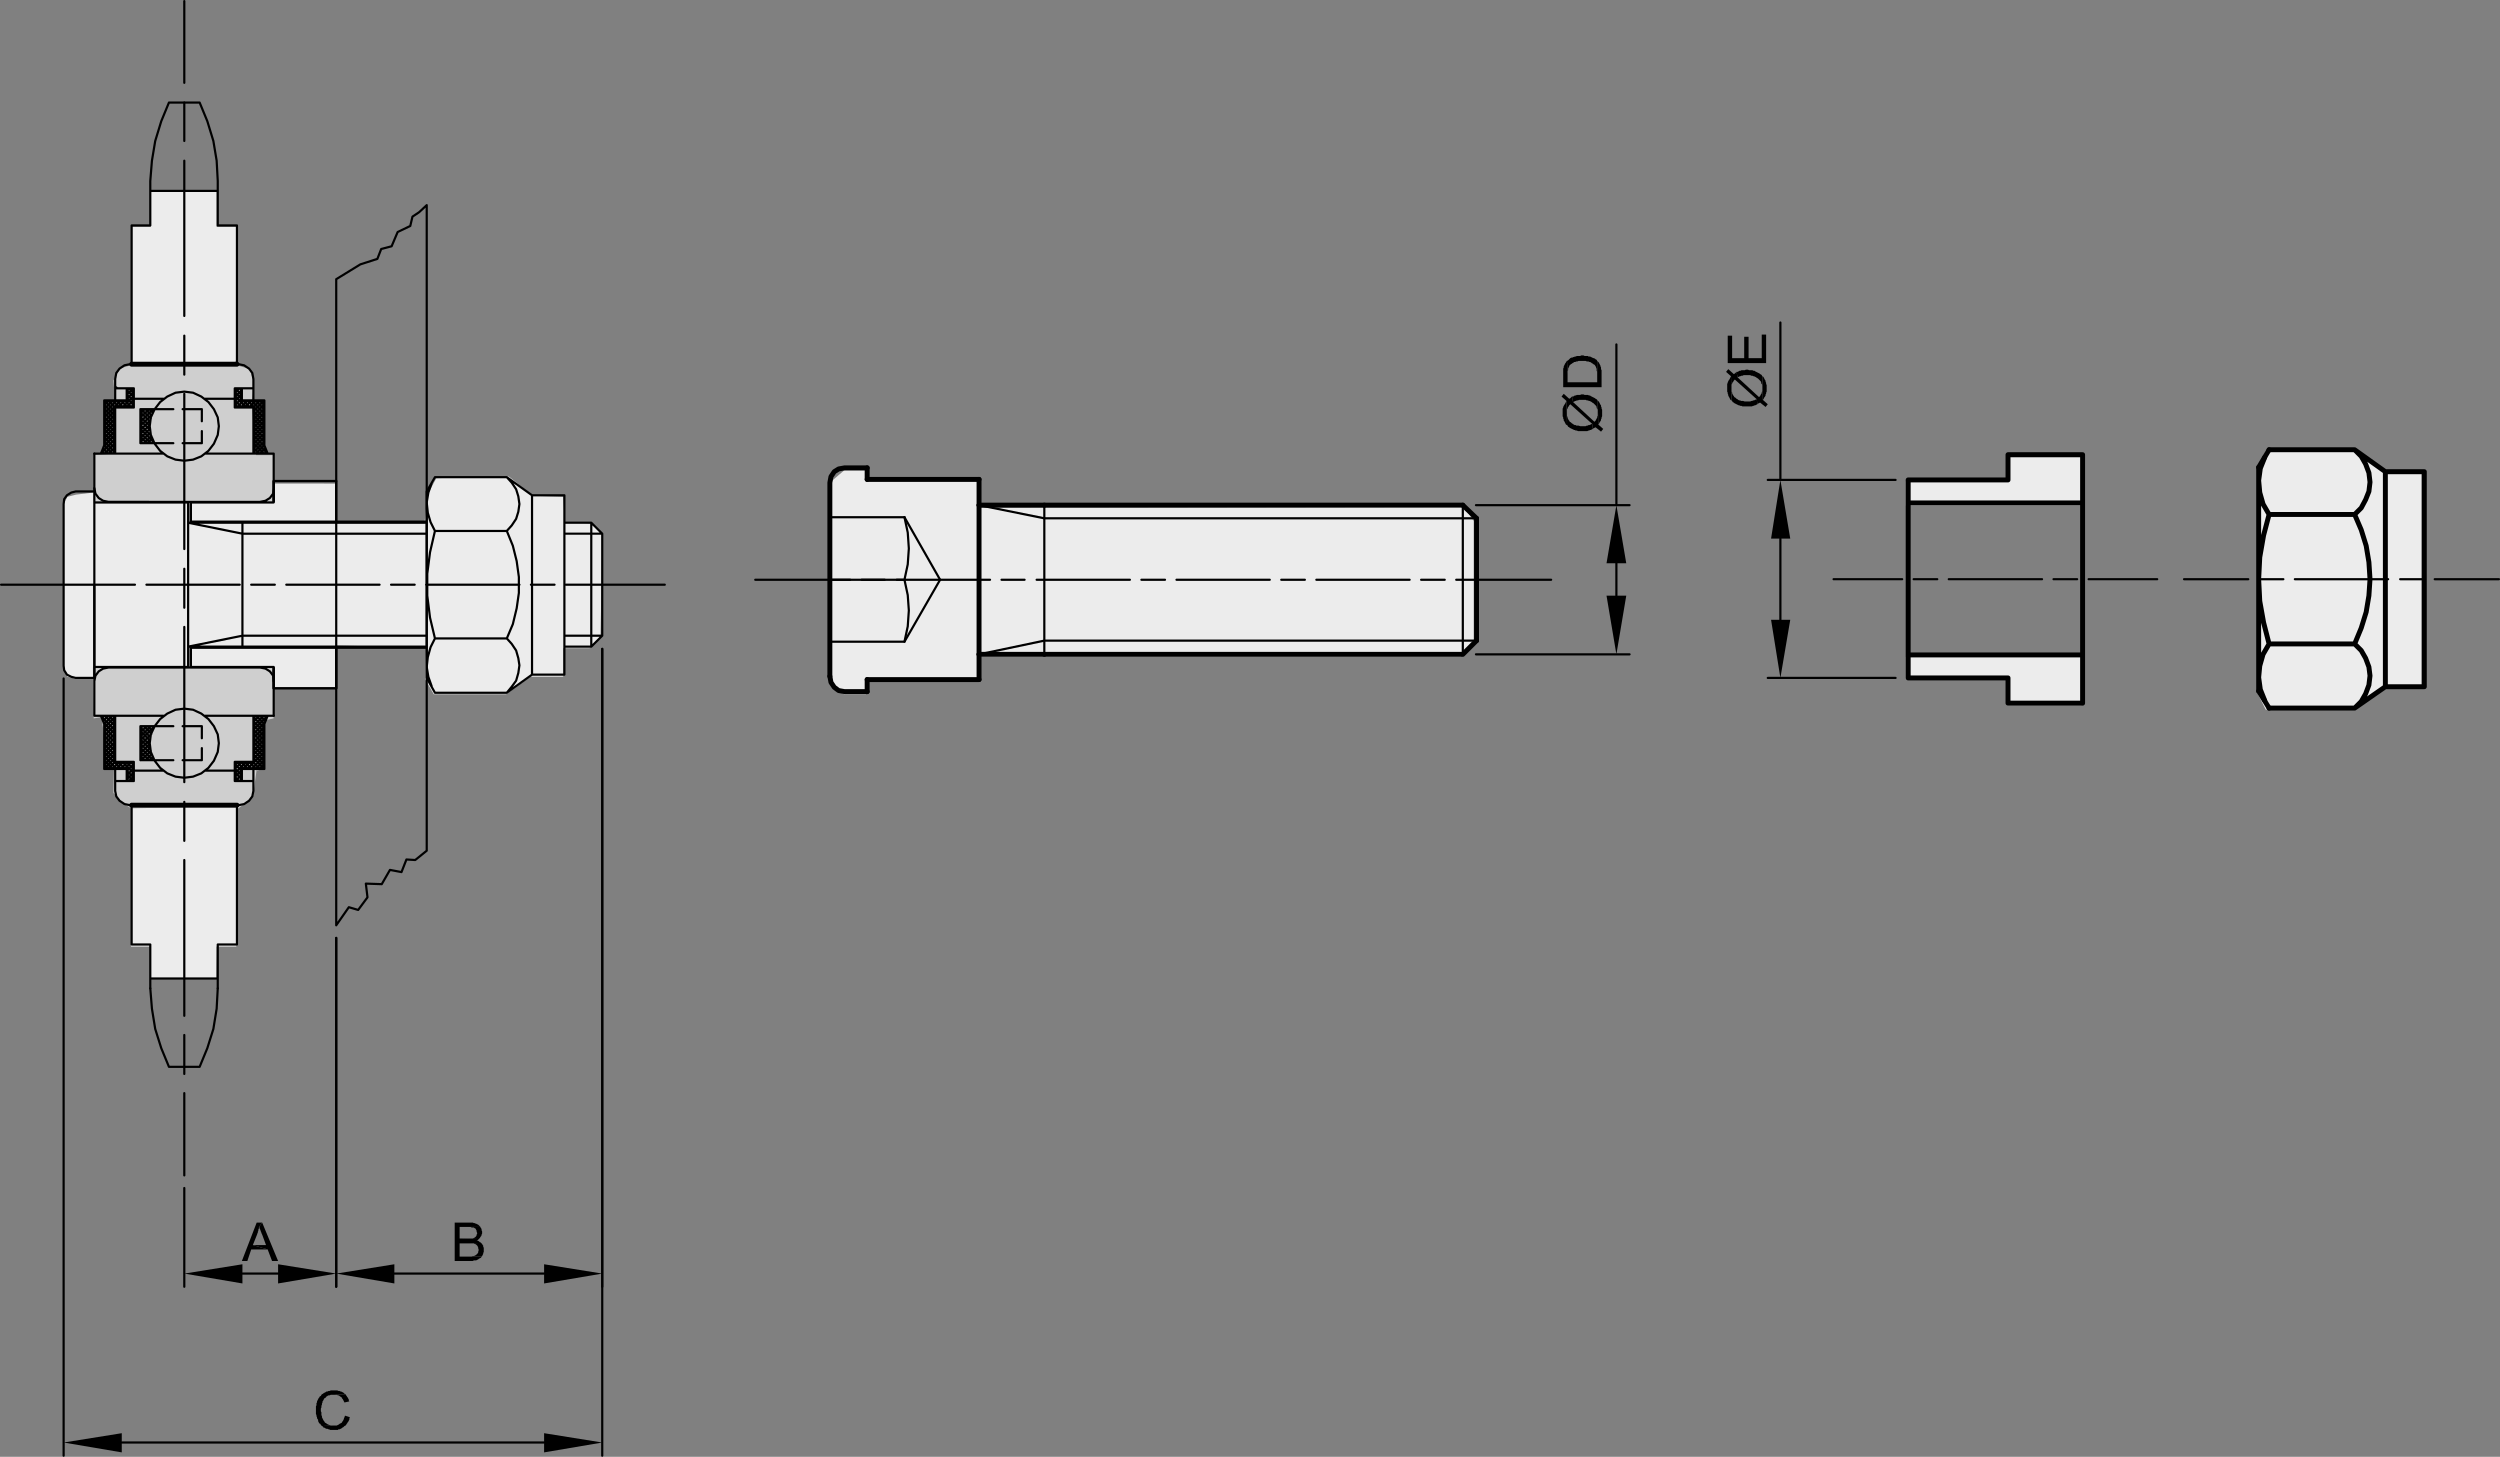 <svg xmlns="http://www.w3.org/2000/svg" viewBox="0 0 273.48 159.36">
  <rect x="0" y="0" width="273.48" height="159.36" fill="#808080" stroke="none"/>
  <defs>
    <style>
      .cls-1 {
        fill: #ececec;
      }

      .cls-2 {
        fill: #cfcfcf;
      }

      .cls-3, .cls-4 {
        fill: none;
        stroke: #000;
        stroke-linecap: round;
        stroke-linejoin: round;
      }

      .cls-3 {
        stroke-width: 0.24px;
      }

      .cls-4 {
        stroke-width: 0.54px;
      }

      .cls-5 {
        fill-rule: evenodd;
      }
    </style>
  </defs>
  <title>364999991_1</title>
  <g id="Livello_2" data-name="Livello 2">
    <g>
      <polygon class="cls-1" points="20.09 39.948 14.329 39.948 14.329 24.828 16.49 24.828 16.49 20.987 23.69 20.987 23.69 24.828 25.85 24.828 25.85 39.948 20.09 39.948"/>
      <polygon class="cls-2" points="12.616 44.202 12.409 41.628 13.141 40.3 14.329 39.948 25.85 39.948 27.325 40.375 27.775 41.951 27.53 44.267 27.77 47.147 28.01 49.788 29.93 49.788 29.93 55.067 10.25 55.067 10.25 49.788 12.192 49.639 12.616 44.202"/>
      <polygon class="cls-1" points="10.235 53.879 8.329 54.107 7.369 54.348 6.89 55.308 6.89 73.067 7.369 74.027 8.329 74.267 10.25 74.267 10.25 73.308 20.57 73.308 29.93 73.308 29.93 75.468 36.65 75.468 36.725 70.607 46.564 70.848 46.49 74.267 47.45 75.948 55.369 75.948 58.01 74.027 61.61 74.027 61.61 70.907 64.49 70.907 65.69 69.708 65.896 58.384 64.696 57.258 61.769 57.107 61.61 54.348 58.254 54.23 55.67 52.127 47.736 52.305 46.761 54.106 46.432 57.248 36.65 57.248 36.65 52.907 30.018 52.9 29.93 55.067 10.25 55.067 10.235 53.879"/>
      <polygon class="cls-2" points="10.25 78.588 10.14 73.017 29.801 73.017 29.93 78.588 28.28 78.947 28.25 84.348 28.075 84.199 27.676 87.13 26.09 88.428 14.329 88.428 13.543 87.915 12.409 86.748 12.466 84.049 11.431 80.834 11.105 78.443 10.25 78.588"/>
      <polygon class="cls-1" points="14.329 88.428 14.329 88.769 14.329 103.548 16.49 103.548 16.518 107.012 23.647 107.087 23.69 103.548 25.85 103.548 25.823 88.176 14.329 88.428"/>
      <polygon class="cls-1" points="90.65 63.708 90.65 52.907 92.329 51.468 94.73 51.468 94.73 52.668 106.97 52.668 106.97 55.548 160.152 55.458 161.21 56.987 161.21 70.428 159.769 71.868 106.97 71.868 106.97 74.508 94.73 74.508 94.73 75.948 92.329 75.948 91.369 75.227 90.89 74.267 90.65 63.708"/>
      <polygon class="cls-1" points="208.49 55.308 208.49 52.668 219.529 52.668 219.529 50.027 227.689 50.027 227.689 55.308 208.49 55.308"/>
      <polygon class="cls-1" points="208.49 71.868 227.689 71.868 227.689 77.147 219.529 77.147 219.555 74.337 208.49 74.267 208.49 71.868"/>
      <polygon class="cls-1" points="246.89 75.708 246.89 51.227 247.849 49.308 257.449 49.308 260.81 51.708 264.89 51.708 264.89 75.227 260.93 75.337 257.449 77.628 247.849 77.628 246.89 75.708"/>
    </g>
  </g>
  <g id="Livello_1" data-name="Livello 1">
    <path class="cls-3" d="M98.94,63.42l.36-1.68.12-1.74-.12-1.74-.36-1.68m-5.94,6.84H82.62m14.16,0h-2.52m14.04,0H98.1m13.98,0h-2.52m14.04,0H113.4m14.04,0h-2.58m14.04,0H128.7m14.04,0H140.16m14.04,0H144m14.04,0h-2.58m14.22,0H159.3"/>
    <path class="cls-4" d="M94.86,74.34V75.66m0-24.48v1.261M107.1,55.26V71.58"/>
    <line class="cls-3" x1="98.94" y1="56.58" x2="102.84" y2="63.42"/>
    <path class="cls-4" d="M94.86,51.179H92.4l-.66.12-.48.301-.36.54-.12.659m0,0V73.98"/>
    <line class="cls-3" x1="90.78" y1="56.58" x2="98.94" y2="56.58"/>
    <line class="cls-4" x1="107.1" y1="52.44" x2="107.1" y2="55.26"/>
    <line class="cls-3" x1="98.94" y1="70.2" x2="102.84" y2="63.42"/>
    <path class="cls-4" d="M90.78,73.98l.12.66.36.539.48.36.66.12m0,0h2.46"/>
    <path class="cls-3" d="M90.78,70.2h8.16l.36-1.68.12-1.74-.12-1.68-.36-1.681m-8.16,0h8.16"/>
    <line class="cls-4" x1="107.1" y1="71.58" x2="107.1" y2="74.34"/>
    <path class="cls-3" d="M114.24,71.58V55.26m45.78,16.32V55.26"/>
    <line class="cls-4" x1="160.02" y1="55.26" x2="161.52" y2="56.7"/>
    <line class="cls-3" x1="161.52" y1="56.7" x2="114.24" y2="56.7"/>
    <line class="cls-4" x1="114.24" y1="55.26" x2="160.02" y2="55.26"/>
    <line class="cls-3" x1="114.24" y1="56.7" x2="107.1" y2="55.26"/>
    <path class="cls-4" d="M161.52,70.08l-1.5,1.5H114.24M107.1,55.26h7.14"/>
    <polyline class="cls-3" points="161.52 70.08 114.24 70.08 107.1 71.58"/>
    <path class="cls-4" d="M107.1,52.44H94.86M107.1,74.34H94.86m66.66-4.26V56.7M107.1,71.58h7.14"/>
    <path class="cls-3" d="M20.88,72.96V70.74m9.06-15.9V52.62m0,22.68V73.08m6.84,2.22V70.74m0-18.12H29.94m6.84,22.68H29.94"/>
    <path class="cls-4" d="M248.22,49.2l-1.14,1.92m1.14,26.34-1.14-1.859"/>
    <path class="cls-3" d="M266.34,63.36h7.02m-10.8,0h2.52m-14.04,0H261.24m-14.04,0h2.58m-10.86,0h7.02"/>
    <path class="cls-4" d="M260.94,51.6h4.26m-4.26,0V75.12h4.26m0-23.52V75.12m-7.62-18.84.72-.72.48-.9.36-.9.12-1.02L259.14,51.72l-.36-.96-.48-.84-.72-.72m-9.84.84-.48,1.2-.18,1.32.12,1.319.36,1.261.66,1.14m0,0h9.36M248.22,49.2h9.36m0,28.26.72-.72.48-.84.36-.96.12-1.02-.12-.96-.36-.96-.48-.84-.72-.72m0,0H248.22l-.66,1.14-.36,1.26-.12,1.261.18,1.319.48,1.2m.48.84h9.36M248.22,56.28,247.62,58.56l-.42,2.399-.12,2.4.12,2.399.42,2.341.6,2.34m9.36,0,.72-1.74.54-1.74L259.14,65.16l.12-1.8L259.14,61.5l-.3-1.8-.54-1.74-.72-1.68m0-7.08,3.36,2.4m-3.36,25.859,3.36-2.34m-13.86-24V75.6"/>
    <path class="cls-3" d="M10.32,49.62V63.96M18.48,116.7h3.36m0,0,.84-2.04.66-2.1.36-2.221.12-2.22m-7.38,0,.18,2.22.36,2.221L17.64,114.66l.84,2.04M58.2,54.179h3.54m-3.54,0V73.8h3.54m0-19.62V73.8M55.44,58.08l.54-.6.48-.721.24-.779.12-.84-.12-.841-.24-.779-.48-.721-.54-.6m-8.22.66-.36,1.02L46.68,54.96l.12,1.141L47.1,57.12l.48.96m0,0h7.86M47.58,52.2h7.86m0,23.58.54-.66.48-.66.24-.84.12-.84-.12-.78-.24-.84-.48-.72-.54-.601m0,0H47.58l-.48.96-.3,1.08L46.68,72.96l.18,1.08.36,1.02m.36.72h7.86M47.58,58.08l-.54,2.34-.3,2.34V65.16l.3,2.4.54,2.279m7.86,0L56.1,68.28l.42-1.74.24-1.68V63.12l-.24-1.74L56.1,59.7l-.66-1.62m0-5.88,2.76,1.98M55.44,75.78l2.76-1.98M47.58,52.2,46.68,53.76V74.16m.9,1.62L46.68,74.16M20.88,57.179V54.96m0,18V70.74m9.06-15.9V52.62m0,22.68V73.08m6.84-15.9V52.62m0,22.68V70.74m0-18.12H29.94m6.84,22.68H29.94M20.58,54.96H10.32m10.26,18H10.32m55.56-3.42V58.38M46.68,69.54H26.52l-5.94,1.2h5.94m39.36-1.2H61.74m0,1.2H64.68m-38.16,0H46.68m18,0,1.2-1.2M26.52,58.38l-5.94-1.2h5.94m35.22,0H64.68m-38.16,0H46.68m0,1.2H26.52M64.68,57.179l1.2,1.2H61.74M26.52,70.74V57.179M64.68,70.74V57.179M20.58,70.74v2.22m-13.62-9h6.78M6.96,72.84l.06.48.3.479.48.24.48.12m0,0h2.04M20.58,54.96v2.22M10.32,53.76H8.28l-.48.12-.48.3-.3.421-.06.54m0,0V72.84m3.36-19.08V74.16M20.58,57.179V70.74m-9.66-6.78H.12m14.64,0H12.18m14.04,0H16.02m14.04,0H27.48m14.04,0H31.32m14.04,0H42.78m14.04,0H46.62m14.04,0H58.08m14.64,0H61.92M20.88,57.06H46.68m181.8,6.3h7.5m-11.34,0h2.58m-14.04,0h10.2m-14.04,0h2.58m-11.34,0h7.5"/>
    <line class="cls-4" x1="14.4" y1="88.08" x2="25.92" y2="88.08"/>
    <path class="cls-3" d="M23.82,103.32h2.1m-11.52,0h2.04m7.38,4.8v-4.8M16.44,108.12v-4.8m9.48,0V88.08m-9.48,18.96h7.38m-9.42-3.72V88.08m-4.08-9.78V63.96m18.12,9.061H11.88m6,5.279h-7.56m19.62,0h-7.5m0,6H25.68m-7.8,0H14.64M12.6,85.44h2.04m13.08,0H25.68m.42,2.64.6-.12.54-.359L27.6,87.12l.12-.6m0,0V84.12M12.6,84.12v2.4l.12.6.36.48.54.359.6.12H26.1m3.18-9.78-.36.9v4.92M25.68,85.44V83.34h2.04m1.2.78h-2.46v1.32m-.42-2.101L25.68,83.7m.78-.36L25.68,84.12m1.26-.78L25.68,84.6m.78-.36-.78.78m1.68-1.681-.78.78m-.12.6-.72.721m1.98-1.98-.66.66m-.6,1.02-.24.3m1.5-1.5-.24.18M25.68,85.38l.06.061m-.06-.48.48.48m-.48-.96.78.779M25.68,84.06l.78.779M25.68,83.58l.78.78m-.54-1.02.72.78m-.3-.78.78.78m-.36-.78.78.78m-.3-.78.48.48m-.06-.48.06.06m.24-5.101-.24.24m.66-.24-.66.66m1.14-.66-1.14,1.141m1.56-1.141-1.56,1.561m1.26-.84-1.26,1.319m1.2-.779-1.2,1.199m1.2-.779-1.2,1.26m1.2-.78L27.72,81.66m1.2-.78-1.2,1.261m1.2-.78-1.2,1.2m1.2-.78-1.2,1.26m1.2-.78-1.2,1.2m1.2-.78-1.2,1.261m1.2-.78-.96.96m.96-.54-.54.54m.54-.06-.06.06m-1.14-.3.3.3m-.3-.72.72.72m-.72-1.2L28.92,84.12m-1.2-1.62L28.92,83.7m-1.2-1.68,1.2,1.26m-1.2-1.68,1.2,1.199M27.72,81.12l1.2,1.26M27.72,80.7l1.2,1.2m-1.2-1.681,1.2,1.261m-1.2-1.681,1.2,1.2m-1.2-1.68,1.2,1.26m-1.2-1.68,1.2,1.2m-1.2-1.681,1.2,1.26m-.9-1.38.9.9m-.48-.9.6.601m-.12-.601.24.24m-1.44-.24v5.04M11.4,79.2v4.92M12.6,78.3v5.04M11.4,79.2l-.36-.9m2.82,7.141V84.12M12.6,83.34h2.04v2.101M13.86,84.12H11.4m0-5.82-.24.24m.66-.24-.54.601m1.02-.601-.9.9M12.6,78.42,11.4,79.62M12.6,78.84l-1.2,1.261M12.6,79.32l-1.2,1.2M12.6,79.74l-1.2,1.26M12.6,80.22l-1.2,1.2M12.6,80.641l-1.2,1.26M12.6,81.12l-1.2,1.2M12.6,81.54l-1.2,1.26M12.6,82.02l-1.2,1.199M12.6,82.44,11.4,83.7M12.6,82.92,11.4,84.12M12.6,83.34l-.78.78m1.26-.78-.78.78m1.2-.78-.78.78m1.26-.78-.78.78m1.2-.78L13.62,84.12m1.02-.54-.78.78m.78-.36-.78.84m.78-.359-.78.779m.78-.359-.54.54m.54-.061-.06.061m-3.18-1.38.06.06m-.06-.54.48.54m-.48-.96.96.96m1.5,1.08.24.24m-2.7-2.7L12.78,84.12m1.08.6.72.721m-3.18-3.181L13.26,84.12m-.36-.78.78.78m.18.18.78.78m-3.24-3.24L12.6,83.04m.78.3L14.64,84.6m-3.24-3.24L12.6,82.62m1.2.72.84.84m-3.24-3.239L12.6,82.141m1.68,1.199L14.64,83.7m-3.24-3.24L12.6,81.72m-1.2-1.68L12.6,81.24m-1.2-1.68L12.6,80.82m-1.26-1.74L12.6,80.34m-1.56-1.98L12.6,79.92m-1.14-1.62L12.6,79.44m-.72-1.141.72.721m-.24-.721.24.24m-.72-5.519-.6.12-.48.3-.36.479-.12.601m19.62,0-.06-.601-.36-.479-.48-.3-.6-.12M15.6,79.44l-.24.239m.72-.239-.72.66m1.14-.66-1.14,1.14m1.44-1.02-1.44,1.439m1.14-.66-1.14,1.141m1.08-.601-1.08,1.02m1.02-.54-1.02,1.02m1.08-.6-1.08,1.02m1.14-.659L15.42,83.16m1.14-.66-.66.66m.78-.36-.36.36m.54-.06-.06.06m-1.44,0h.06m-.06-.48.48.48m-.48-.9.96.9m-.96-1.38L16.74,83.16m-1.38-1.8L16.62,82.56m-1.26-1.681,1.08,1.08m-1.08-1.5,1.02,1.02m-1.02-1.5,1.02,1.02m-1.02-1.439,1.08,1.08m-.72-1.2.84.84m-.42-.84.48.479m0-.479.18.18m3.18,3.54h2.1m-6.72,0h3.6m0-3.72H15.36m6.72,0H19.98m3.96,1.859-.12-.96-.42-.899-.6-.78-.78-.6-.9-.42-.96-.12-.96.12-.9.42-.78.6-.6.78-.42.899-.12.96.12.96.42.96.6.78.78.601.9.359.96.12.96-.12.9-.359.78-.601.6-.78.42-.96ZM15.36,83.16V79.44m6.72,2.399V83.16m0-3.72v1.319m-5.22-1.319h.06"/>
    <line class="cls-4" x1="14.4" y1="39.84" x2="25.92" y2="39.84"/>
    <path class="cls-3" d="M12.84,42.48,12.6,42.3m24.18,58.92L38.16,99.24l1.02.3L40.2,98.16l-.18-1.5,1.74.06L42.66,95.16l1.26.24.54-1.38.96.059L46.68,93.06M36.78,30.54l2.64-1.62,1.86-.6.42-1.08,1.14-.3.66-1.561,1.38-.66L45.12,23.7l.72-.48.84-.779M20.88,70.86H46.68m0-48.42V93.06M36.78,30.54v70.68M20.88,57.179V54.96m15.9,2.22V52.62M29.94,78.3V72.96H20.88m0-18h9.06V49.62M25.68,39.84l.24-.239m-7.44-28.381-.84,2.04-.66,2.16L16.62,17.58l-.18,2.22m7.38,0-.12-2.22-.36-2.16L22.68,13.26l-.84-2.04m-3.36,0h3.36M14.4,24.66V39.84m2.04-18.96h7.38M25.92,24.66V39.84m-9.48-20.04V24.66m7.38-4.86V24.66m-9.42,0h2.04m7.38,0h2.1M14.64,42.54l-.06-.06m.06.54-.54-.54m.54.96-.78-.78m.78,1.26-.78-.779m.78,1.199-.78-.779m.54,1.02-.78-.78m.36.78-.78-.78m.3.78-.78-.78m.36.78-.78-.78m.3.78-.78-.78M12.6,45.06l-1.2-1.261M12.6,45.48l-1.2-1.2M12.6,45.9,11.4,44.7M12.6,46.38,11.4,45.12M12.6,46.8l-1.2-1.199M12.6,47.28l-1.2-1.26M12.6,47.7l-1.2-1.2M12.6,48.179l-1.2-1.26M12.6,48.6l-1.2-1.2M12.6,49.08l-1.2-1.26M12.6,49.5l-1.2-1.2m.9,1.32-.9-.9m.42.9-.54-.54m.12.54-.24-.24m1.2.24.24-.24m-.72.24.72-.66m-1.14.66L12.6,48.48m-1.56,1.08,1.56-1.5m-1.26.779L12.6,47.58m-1.2.78L12.6,47.16m-1.2.78L12.6,46.679m1.68-2.1.36-.36m-3.24,3.24L12.6,46.26m1.2-1.68.84-.84m-3.24,3.3L12.6,45.78m.78-1.2L14.64,43.32m-3.24,3.24L12.6,45.36m.3-.78.78-.78m.18-.12.78-.84m-3.24,3.301L12.6,44.88M13.86,43.2l.72-.72M11.4,45.66l1.86-1.86m.6-1.02.24-.3m-2.7,2.76,1.38-1.44m-1.38.96.96-.96m-.96.54.48-.54m-.48.061.06-.061m5.4,1.021-.06-.061M16.68,45.12l-.36-.36m.24.66-.66-.66m.6,1.02-1.08-1.02m1.02,1.381L15.36,45.12m1.02,1.44-1.02-.96m1.08,1.44-1.08-1.02m1.14,1.62-1.14-1.141m1.44,1.86-1.44-1.44m1.14,1.56-1.14-1.08m.72,1.08-.72-.66m.24.66-.24-.181m1.26.181.18-.181m-.66.181.48-.48m-.9.48.84-.78m-1.2.66,1.08-1.02m-1.08.601,1.02-1.02m-1.02.54,1.02-.96m-1.02.54,1.08-1.08m-1.08.601L16.62,45.36m-1.26.78,1.38-1.381m-1.38.9.96-.9m-.96.48.48-.48m-.48,0h.06m-1.2-4.92-.6.12-.54.36-.36.479-.12.66m15.12,0L27.6,40.8l-.36-.479-.54-.36L26.1,39.84m2.34,15.06H11.88M26.1,39.84H14.22M12.6,41.46v2.34M29.94,49.62h-7.5m1.5-3-.12-.96-.42-.9-.6-.779-.78-.601-.9-.42-.96-.12-.96.12-.9.42-.78.601-.6.779-.42.9-.12.96.12.96.42.96.6.78.78.6.9.36.96.12.96-.12.9-.36.78-.6.6-.78.42-.96Zm-8.58-1.86v3.721m4.62-3.721h2.1m-5.22,0h2.1m3.12,1.32V44.76m0,3.721V47.16m-6.72-2.4h1.5m2.1,3.721H15.36m6.72,0H19.98M17.88,43.62H14.64m3.24,6h-7.56m1.08-.9v-4.92M12.6,49.62V44.58m0,0h2.04V42.48H12.6m-1.2,1.319h2.46V42.48m-2.46,6.239-.36.9m15.42-7.14v1.319h2.46m-1.2-2.34v2.34m0,.78H25.68V42.48m2.04,0H25.68M29.28,49.62l-.36-.9v-4.92M27.72,49.62V44.58M22.44,43.62H25.68M10.32,53.4l.12.6.36.48.48.3.6.12m16.56,0,.6-.12.48-.3.36-.48.06-.6m-1.02-9.48-.06-.12m.06.54-.54-.54m.54,1.021-.96-1.021m.96,1.44-1.2-1.2m1.2,1.68-1.2-1.26m1.2,1.681-1.2-1.2M28.92,46.62l-1.2-1.26m1.2,1.68-1.2-1.26m1.2,1.68-1.2-1.2m1.2,1.681-1.2-1.261m1.2,1.681L27.72,47.16m1.26,1.74-1.26-1.32m1.56,2.04-1.56-1.56M28.86,49.62l-1.14-1.14m.66,1.14-.66-.66m.24.66-.24-.24m1.2.24.24-.24m-.72.24.6-.6m-1.02.6.9-.9m-1.2.78,1.2-1.2m-1.2.78,1.2-1.26m-1.2.78,1.2-1.2m-1.2.779,1.2-1.26M27.72,47.7l1.2-1.2m-1.2.78,1.2-1.26m-1.2.779,1.2-1.199m-1.2.779L28.92,45.12m-1.2.78L28.92,44.7m-1.2.78,1.2-1.261m-1.2.78,1.2-1.2m-1.2.78.72-.78m-.72.301.3-.301m-1.56-1.02-.24-.3m1.5,1.56-.24-.24m-1.02-.54-.72-.779m1.98,1.98-.66-.66m-.6-.12-.78-.779m1.68,1.68-.78-.78m.36.78L25.68,43.32m.78,1.26-.78-.78m.36.78-.36-.36m1.98.36h.06m-.48,0,.48-.479m-.96.479.78-.78m-1.2.78.78-.78m-1.2.78.72-.78m-.96.54.78-.779m-.78.359.78-.84m-.78.36.78-.78m-.78.36.48-.54m-.48.06.06-.06m-8.88,6h.06"/>
    <path class="cls-4" d="M219.66,76.92h8.16M208.74,74.16V63.36M219.66,76.92V74.16m8.16,2.76V63.36M208.74,71.641h19.08M208.74,74.16H219.66m0-24.42h8.16M208.74,52.5V63.36M219.66,49.74v2.76m8.16-2.76V63.36M208.74,55.02h19.08M208.74,52.5H219.66"/>
    <path class="cls-3" d="M30.42,139.32H26.52M20.16,129.96v10.8m16.62-38.159v38.159"/>
    <polyline class="cls-5" points="30.42 138.3 30.42 140.4 36.78 139.32"/>
    <polyline class="cls-5" points="26.52 138.3 26.52 140.4 20.16 139.32"/>
    <polyline class="cls-5" points="28.68 133.74 28.08 133.74 26.46 137.94 27.06 137.94 27.48 136.68 29.28 136.68 27.66 136.2 28.14 135 28.14 134.94 28.2 134.88 28.2 134.76 28.26 134.641 28.26 134.52 28.32 134.4 28.32 134.28 28.38 134.16"/>
    <polyline class="cls-5" points="28.68 133.74 28.38 134.16 28.38 134.34 28.44 134.46 28.5 134.58 28.5 134.641 28.56 134.76 28.62 134.94 28.68 135.06 29.1 136.2 27.66 136.2 29.28 136.68 29.76 137.94 30.42 137.94"/>
    <path class="cls-3" d="M43.14,139.32H59.52m6.36-68.34v69.779M36.78,102.6v38.159M20.16,119.58v9m0-15.36v4.261m0-23.4V111.12m0-23.4v4.261m0-23.4V85.56m0-23.341v4.261m0-23.4V60.06m0-23.341v4.261m0-23.4V34.56m0-23.341v4.2M20.16.12V9.06"/>
    <polyline class="cls-5" points="43.14 138.3 43.14 140.4 36.78 139.32"/>
    <polyline class="cls-5" points="59.52 138.3 59.52 140.4 65.88 139.32"/>
    <polyline class="cls-5" points="52.62 135.96 51.3 136.02 51.84 136.02 51.9 136.08 51.96 136.08 52.08 136.141 52.14 136.2 52.26 136.32 52.26 136.38 52.32 136.5 52.32 136.62 52.38 136.74 52.32 136.86 52.32 136.98 52.26 137.1 52.2 137.16 52.14 137.22 52.08 137.28 51.84 137.4 51.72 137.4 51.6 137.46 50.28 137.46 52.68 137.46 52.74 137.4 52.86 137.16 52.86 137.04 52.92 136.98 52.92 136.5 52.86 136.38 52.86 136.26 52.8 136.2 52.74 136.08"/>
    <polyline class="cls-5" points="52.56 134.22 51.12 134.22 51.48 134.22 51.6 134.28 51.84 134.28 51.9 134.34 52.02 134.4 52.08 134.52 52.14 134.641 52.14 134.76 52.2 134.88 52.2 134.94 52.14 135.06 52.14 135.12 52.08 135.24 52.02 135.3 51.96 135.36 51.84 135.42 51.72 135.48 50.28 135.48 52.38 135.54 52.5 135.42 52.56 135.3 52.62 135.24 52.68 135.12 52.68 135.06 52.74 134.94 52.74 134.7 52.68 134.58 52.68 134.46 52.62 134.34 52.56 134.28"/>
    <polyline class="cls-5" points="51.3 133.74 49.74 133.74 49.74 137.94 51.72 137.94 51.84 137.88 52.08 137.88 52.2 137.82 52.32 137.76 52.38 137.7 52.5 137.641 52.62 137.58 52.68 137.46 50.28 137.46 50.28 136.02 51.3 136.02 52.62 135.96 52.56 135.9 52.44 135.84 52.38 135.78 52.26 135.72 52.14 135.72 52.26 135.66 52.38 135.54 50.28 135.48 50.28 134.22 52.56 134.22 52.5 134.16 52.32 133.98 52.2 133.92 52.08 133.86 52.02 133.86 51.96 133.8 51.84 133.8 51.72 133.74 51.48 133.74"/>
    <path class="cls-3" d="M59.52,157.8H13.32m-6.36-83.58v85.02M65.88,70.98v88.26"/>
    <polyline class="cls-5" points="59.52 156.78 59.52 158.88 65.88 157.8"/>
    <polyline class="cls-5" points="13.32 156.78 13.32 158.88 6.96 157.8"/>
    <polyline class="cls-5" points="37.74 154.86 37.68 155.04 37.62 155.16 37.62 155.22 37.56 155.34 37.5 155.46 37.44 155.52 37.38 155.641 37.26 155.7 37.14 155.76 37.08 155.82 36.84 155.94 36.48 155.94 35.22 156 35.34 156.06 35.4 156.18 35.52 156.18 35.58 156.24 35.7 156.3 35.82 156.3 35.94 156.36 36 156.36 36.12 156.42 36.96 156.42 37.02 156.36 37.14 156.36 37.26 156.3 37.38 156.24 37.44 156.18 37.56 156.12 37.68 156 37.8 155.94 37.86 155.88 37.92 155.76 37.98 155.7 38.04 155.58 38.1 155.52 38.22 155.28 38.22 155.16 38.28 155.04"/>
    <polyline class="cls-5" points="37.8 152.52 36.54 152.58 36.84 152.58 36.96 152.641 37.02 152.641 37.14 152.7 37.2 152.76 37.32 152.82 37.38 152.88 37.44 153 37.5 153.06 37.56 153.18 37.62 153.3 37.68 153.42 38.22 153.3 38.16 153.24 38.16 153.12 38.04 152.88 37.98 152.82 37.92 152.7 37.86 152.641"/>
    <polyline class="cls-5" points="36.54 152.1 36.18 152.1 36.06 152.16 35.94 152.16 35.82 152.22 35.7 152.22 35.64 152.28 35.4 152.4 35.34 152.46 35.22 152.52 35.16 152.58 35.1 152.7 34.98 152.76 34.92 152.88 34.86 152.94 34.74 153.18 34.68 153.3 34.68 153.42 34.62 153.48 34.62 153.72 34.56 153.84 34.56 154.68 34.62 154.8 34.62 154.92 34.68 155.04 34.68 155.16 34.74 155.22 34.8 155.34 34.8 155.46 34.86 155.58 34.92 155.7 35.04 155.76 35.1 155.88 35.22 156 36.48 155.94 36.18 155.94 36.06 155.88 36 155.88 35.76 155.76 35.7 155.7 35.58 155.641 35.52 155.58 35.46 155.46 35.4 155.4 35.34 155.28 35.28 155.16 35.22 155.04 35.22 154.92 35.16 154.8 35.16 154.5 35.1 154.38 35.1 154.08 35.16 153.96 35.16 153.78 35.22 153.66 35.22 153.54 35.28 153.42 35.28 153.3 35.34 153.24 35.46 153 35.52 152.94 35.64 152.88 35.7 152.76 35.76 152.76 35.82 152.7 35.94 152.641 36.06 152.641 36.18 152.58 36.54 152.58 37.8 152.52 37.68 152.46 37.56 152.34 37.44 152.28 37.32 152.22 37.26 152.22 37.14 152.16 37.02 152.16 36.9 152.1 36.66 152.1"/>
    <path class="cls-3" d="M176.82,55.26V37.679m0,27.48V61.62M161.46,71.58h16.8M161.46,55.26h16.8"/>
    <polyline class="cls-5" points="175.74 65.16 177.9 65.16 176.82 71.58"/>
    <polyline class="cls-5" points="175.74 61.62 177.9 61.62 176.82 55.26"/>
    <polyline class="cls-5" points="174.78 43.86 174.84 46.44 174.9 46.38 174.96 46.26 175.02 46.141 175.08 46.08 175.14 45.96 175.14 45.84 175.2 45.78 175.2 45.66 175.26 45.54 175.26 44.82 175.2 44.7 175.2 44.58 175.14 44.46 175.14 44.34 175.08 44.28 174.96 44.04 174.9 43.92"/>
    <polyline class="cls-5" points="171.96 43.38 172.08 43.98 172.2 43.92 172.32 43.86 172.38 43.86 172.5 43.8 172.62 43.8 172.74 43.74 173.46 43.74 173.58 43.8 173.7 43.8 173.82 43.86 173.88 43.86 174 43.92 174.12 43.98 174.18 44.04 174.3 44.1 174.6 44.4 174.66 44.52 174.66 44.641 174.72 44.7 174.78 44.82 174.78 45.18 174.78 43.86 174.72 43.74 174.66 43.68 174.54 43.62 174.48 43.56 174.24 43.44 174.12 43.38 174 43.32 173.94 43.26 173.82 43.26 173.7 43.2 173.34 43.2 173.22 43.141 172.98 43.141 172.86 43.2 172.5 43.2 172.38 43.26 172.26 43.26 172.2 43.32 172.08 43.38"/>
    <polyline class="cls-5" points="171.42 46.5 171.48 46.56 171.54 46.68 171.66 46.74 171.72 46.8 171.84 46.86 171.96 46.92 172.2 47.04 172.26 47.04 172.38 47.1 172.5 47.1 172.62 47.16 173.64 47.16 173.76 47.1 173.82 47.1 173.94 47.04 174 47.04 174.12 46.98 174.24 46.92 174.18 46.38 174.12 46.38 174 46.44 173.88 46.5 173.76 46.5 173.7 46.56 173.58 46.56 173.46 46.62 172.86 46.62 172.68 46.56 172.44 46.56 172.38 46.5 172.26 46.5 172.14 46.44 172.08 46.38 171.96 46.32 171.9 46.26 171.84 46.2 171.72 46.141 171.66 46.02 171.6 45.96 171.48 45.72 171.48 45.6 171.42 45.54 171.42 45.18"/>
    <polyline class="cls-5" points="170.94 45.18 170.94 45.54 171 45.66 171 45.78 171.06 45.9 171.06 46.02 171.12 46.08 171.3 46.44 171.42 46.5 171.36 43.86 171.3 43.98 171.18 44.22 171.12 44.28 171 44.52 171 44.58 170.94 44.7 170.94 45.06"/>
    <polyline class="cls-5" points="170.82 43.38 171.36 43.86 171.42 46.5 171.42 44.76 171.48 44.7 171.48 44.641 171.54 44.52 171.6 44.46 171.66 44.34 171.78 44.22 174.18 46.38 174.24 46.92 174.3 46.86 174.54 46.74 175.14 47.22 175.38 46.92 174.84 46.44 174.78 43.86 174.78 45.48 174.72 45.6 174.72 45.72 174.66 45.78 174.54 46.02 174.42 46.141 172.08 43.98 171.96 43.38 171.9 43.44 171.78 43.56 171.66 43.62 171.06 43.08"/>
    <polyline class="cls-5" points="171.42 39.48 171.48 40.92 171.48 40.62 171.54 40.5 171.54 40.32 171.6 40.2 171.66 40.08 171.66 40.02 171.78 39.9 171.84 39.84 171.96 39.78 172.02 39.72 172.14 39.66 172.2 39.6 172.32 39.6 172.44 39.54 172.56 39.54 172.68 39.48 173.46 39.48 173.58 39.54 173.76 39.54 173.88 39.6 173.94 39.6 174.06 39.66 174.12 39.72 174.24 39.78 174.3 39.84 174.42 39.9 174.48 39.96 174.54 40.08 174.6 40.141 174.6 40.26 174.66 40.32 174.66 40.56 174.72 40.68 174.72 41.82 174.72 39.48 174.66 39.36 174.54 39.3 174.48 39.24 174.36 39.18 174.3 39.18 174.18 39.12 173.94 39 173.76 39 173.7 38.94 173.34 38.94 173.22 38.88 172.98 38.88 172.86 38.94 172.5 38.94 172.38 39 172.26 39 172.2 39.06 172.08 39.06 172.02 39.12 171.9 39.12 171.78 39.18 171.72 39.24 171.6 39.36 171.54 39.42"/>
    <polyline class="cls-5" points="171 40.92 171 42.36 175.2 42.36 175.2 40.5 175.14 40.38 175.14 40.2 175.08 40.08 175.08 40.02 174.96 39.78 174.9 39.66 174.78 39.54 174.72 39.48 174.72 41.82 171.48 41.82 171.48 40.92 171.42 39.48 171.36 39.54 171.3 39.66 171.24 39.72 171.18 39.84 171.12 39.96 171.06 40.08 171.06 40.2 171 40.32 171 40.8"/>
    <path class="cls-3" d="M194.76,52.5V35.28m0,32.52V58.92M207.36,74.16h-13.98m13.98-21.66h-13.98"/>
    <polyline class="cls-5" points="193.74 67.8 195.84 67.8 194.76 74.16"/>
    <polyline class="cls-5" points="193.74 58.92 195.84 58.92 194.76 52.5"/>
    <polyline class="cls-5" points="192.78 41.16 192.84 43.74 192.9 43.68 192.96 43.56 193.02 43.44 193.08 43.38 193.14 43.26 193.14 43.141 193.2 43.08 193.2 42.96 193.26 42.84 193.26 42.12 193.2 42 193.2 41.88 193.14 41.76 193.14 41.641 193.08 41.58 192.96 41.34 192.9 41.22"/>
    <polyline class="cls-5" points="189.96 40.68 190.08 41.28 190.32 41.16 190.38 41.16 190.5 41.1 190.62 41.1 190.74 41.04 191.46 41.04 191.58 41.1 191.7 41.1 191.82 41.16 191.88 41.16 192 41.22 192.12 41.28 192.18 41.34 192.3 41.4 192.54 41.641 192.6 41.7 192.66 41.82 192.66 41.94 192.72 42 192.78 42.12 192.78 42.48 192.78 41.16 192.72 41.04 192.66 40.98 192.54 40.92 192.48 40.86 192.24 40.74 192.12 40.68 192 40.62 191.94 40.56 191.82 40.56 191.7 40.5 191.34 40.5 191.22 40.44 190.98 40.44 190.86 40.5 190.5 40.5 190.38 40.56 190.26 40.56 190.2 40.62 190.08 40.68"/>
    <polyline class="cls-5" points="189.42 43.8 189.48 43.86 189.54 43.98 189.66 44.04 189.72 44.1 189.96 44.22 190.2 44.34 190.26 44.34 190.38 44.4 190.5 44.4 190.62 44.46 191.64 44.46 191.76 44.4 191.82 44.4 191.94 44.34 192 44.34 192.12 44.28 192.24 44.22 192.18 43.68 192.12 43.68 192 43.74 191.88 43.8 191.76 43.8 191.7 43.86 191.58 43.86 191.46 43.92 190.86 43.92 190.68 43.86 190.44 43.86 190.38 43.8 190.26 43.8 190.14 43.74 190.08 43.68 189.96 43.62 189.9 43.56 189.84 43.5 189.72 43.44 189.66 43.32 189.6 43.26 189.54 43.141 189.48 43.02 189.48 42.9 189.42 42.84 189.42 42.48"/>
    <polyline class="cls-5" points="188.94 42.48 188.94 42.84 189 42.96 189 43.08 189.06 43.2 189.06 43.32 189.12 43.38 189.18 43.5 189.3 43.74 189.42 43.8 189.36 41.16 189.18 41.52 189.12 41.58 189.06 41.7 189 41.82 189 41.88 188.94 42 188.94 42.36"/>
    <polyline class="cls-5" points="188.82 40.68 189.36 41.16 189.42 43.8 189.42 42.06 189.48 42 189.48 41.94 189.54 41.82 189.6 41.76 189.66 41.641 189.78 41.52 192.18 43.68 192.24 44.22 192.3 44.16 192.54 44.04 193.14 44.52 193.38 44.22 192.84 43.74 192.78 41.16 192.78 42.78 192.72 42.9 192.72 43.02 192.66 43.08 192.6 43.2 192.54 43.32 192.42 43.44 190.08 41.28 189.96 40.68 189.9 40.74 189.78 40.86 189.66 40.92 189.06 40.38"/>
    <polyline class="cls-5" points="189 36.72 189 39.72 193.2 39.72 193.2 36.6 192.72 36.6 192.72 39.18 191.28 39.18 191.28 36.84 190.8 36.84 190.8 39.18 189.48 39.18 189.48 36.72"/>
  </g>
</svg>
